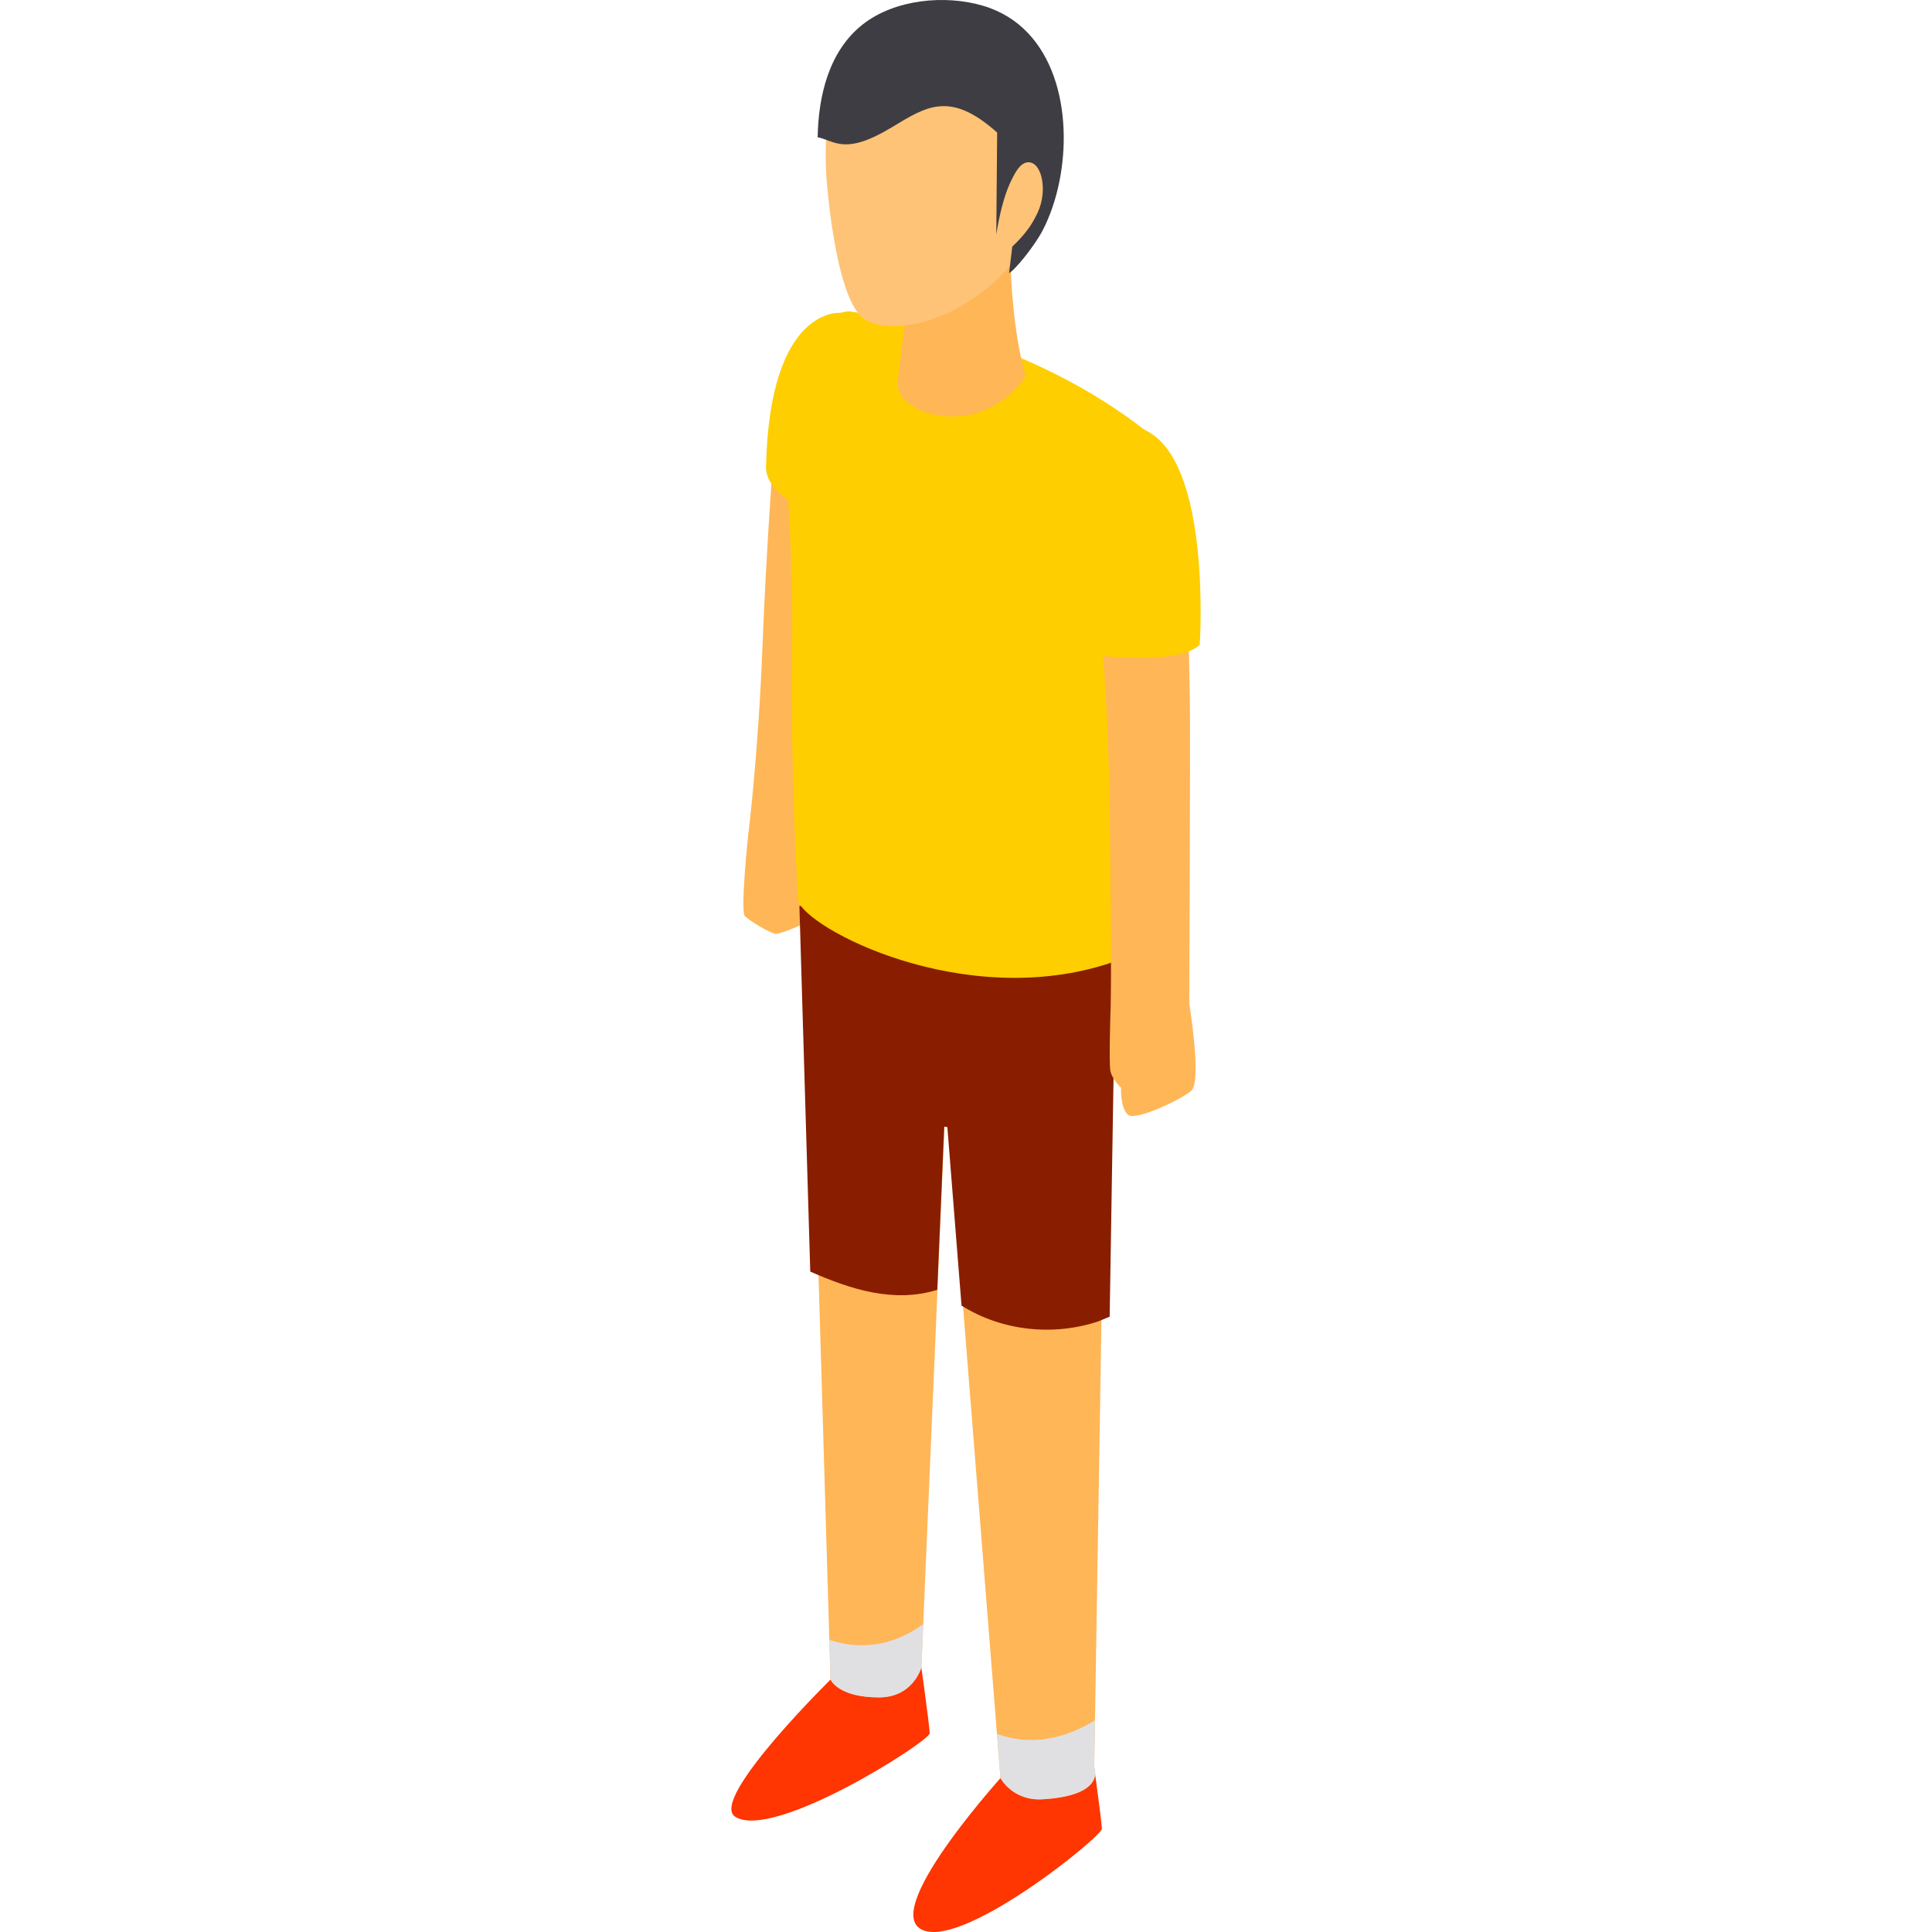 <?xml version="1.0" encoding="iso-8859-1"?>
<!-- Uploaded to: SVG Repo, www.svgrepo.com, Generator: SVG Repo Mixer Tools -->
<svg height="800px" width="800px" version="1.1" id="Layer_1" xmlns="http://www.w3.org/2000/svg" xmlns:xlink="http://www.w3.org/1999/xlink" 
	 viewBox="0 0 511.999 511.999" xml:space="preserve">
<g>
	<path style="fill:#FFB657;" d="M198.237,221.656c0,0-2.072,19.893-0.836,21.129c1.236,1.236,6.916,4.694,8.277,4.694
		c1.36,0,11.311-3.811,12.472-6.416c0.998-2.242,0.268-7.905-2.57-11.31c-3.259-3.911-2.838-10.784-2.838-10.784L198.237,221.656z"
		/>
	<path style="fill:#FFB657;" d="M225.443,82.588c-2.383-0.252-16.488,2.491-19.212,24.134c-0.982,7.799-3.128,38.091-4.146,64.134
		c-1.167,29.841-3.848,50.799-3.848,50.799c0,6.81,11.987,11.909,16.982,6.913c0.748-0.748,0.931-29.025,6.966-69.786
		C227.894,120.231,242.033,84.344,225.443,82.588z"/>
</g>
<g>
	<path style="fill:#FF3502;" d="M221.216,443.985c0,0-33.665,32.89-26.362,37.485c10.172,6.399,51.512-20.009,51.512-22.128
		s-2.928-22.702-2.928-22.702L221.216,443.985z"/>
	<path style="fill:#FF3502;" d="M266.848,469.291c0,0-32.497,35.467-23.096,41.765c9.983,6.688,48.247-24.289,48.247-26.408
		c0-2.119-2.928-22.702-2.928-22.702L266.848,469.291z"/>
</g>
<path style="fill:#FFB657;" d="M214.001,240.063l6.092,205.036c0,0,1.968,4.73,12.826,4.73c9.128,0,11.257-7.944,11.257-7.944
	l6.236-146.309l0.788,0.113l13.933,175.523c0,0,3.206,6.093,11.14,5.62c17.084-1.018,13.704-8.432,13.704-8.432l3.594-221.311
	L214.001,240.063z"/>
<g>
	<path style="fill:#E0E0E2;" d="M219.78,434.575l0.313,10.524c0,0,1.968,4.73,12.826,4.73c9.128,0,11.257-7.944,11.257-7.944
		l0.491-11.505C237.511,435.712,228.725,437.599,219.78,434.575z"/>
	<path style="fill:#E0E0E2;" d="M290.177,455.892c-7.69,4.774-16.778,6.952-25.975,3.619l0.928,11.701c0,0,3.207,6.093,11.14,5.62
		c17.084-1.018,13.704-8.432,13.704-8.432L290.177,455.892z"/>
</g>
<path style="fill:#891D00;" d="M291.078,350.175c0.954-0.409,1.96-0.818,2.993-1.24l1.648-101.468l-83.87-7.404l2.879,96.92
	c10.627,4.676,22.097,8.418,33.656,4.836l1.843-43.242l0.831,0.118l3.754,47.29C265.475,352.737,279.165,354.147,291.078,350.175z"
	/>
<path style="fill:#FECE00;" d="M211.487,238.532c0,0-2.105-34.905-1.573-67.069c0.447-26.99-2.243-53.635-2.12-60.351
	c0.303-16.648,10.779-28.434,16.903-28.538c0,0,42.844,3.527,78.628,31.36c0,0-3.763,139.465-8.523,141.08
	C255.558,268.327,213.076,245.8,211.487,238.532z"/>
<path style="fill:#FFB657;" d="M241.244,74.635c0,0-2.254,17.027-3.33,26.383c-0.796,6.921,11.433,11.381,20.78,8.442
	c9.346-2.94,13.123-9.852,13.123-9.852c-4.409-14.847-4.122-36.37-4.122-36.37L241.244,74.635z"/>
<path style="fill:#FEC377;" d="M218.979,46.652c0,0,2.134,31.986,9.824,37.698s31.795,0.235,45.201-22.588
	c11.185-19.041,6.517-56.387-17.524-60.347C228.401-3.209,217.295,18.028,218.979,46.652z"/>
<path style="fill:#3E3D43;" d="M272.412,8.749c-3.085-3.246-6.987-5.758-11.8-7.195c-10.141-3.029-23.493-1.756-31.979,4.915
	c-8.989,7.067-11.767,19.001-11.943,29.91c4.498,0.862,7.064,4.959,19.621-2.628c9.229-5.576,15.436-9.773,27.944,1.374
	l-0.233,27.059c0-0.002,2.504-17.59,7.715-17.824c3.675-0.164,5.274,7.428,2.573,13.265c-1.328,2.87-3.837,5.643-6.046,7.722
	c-0.13,1.169-0.376,3.258-0.85,7.013c1.524-0.707,6.835-7.274,8.971-11.435C284.025,46.051,284.643,21.621,272.412,8.749z"/>
<g>
	<path style="fill:#FFB657;" d="M294.262,269.117c0,0-0.372,12.168-0.029,14.49c0.342,2.321,2.847,4.626,2.847,4.626
		s-0.226,5.623,1.953,7.242c2.179,1.619,14.808-4.516,16.746-6.504c2.724-2.795-0.616-22.935-0.616-22.935
		S297.416,258.951,294.262,269.117z"/>
	<path style="fill:#FFB657;" d="M303.326,113.933c0,0-13.324,3.162-13.958,19.02c-0.634,15.858,3.982,30.018,4.72,82.2
		c0.652,46.12,0.175,53.964,0.175,53.964s5.909,8.422,20.899-3.081c0,0,0.323-70.837,0.166-80.19
		C314.348,127.595,313.863,120.286,303.326,113.933z"/>
</g>
<path style="fill:#FEC377;" d="M264.687,60.878c0,0,2.51-17.637,7.736-17.872c3.685-0.164,5.289,7.448,2.581,13.301
	c-2.708,5.853-10.316,11.311-10.316,11.311V60.878z"/>
<g>
	<path style="fill:#FECE00;" d="M288.204,132.953c0,15.709,0,40.472,0,40.472s23.96,3.212,29.741-2.569
		c0,0,3.293-48.952-14.618-56.923C296.927,111.086,288.204,124.593,288.204,132.953z"/>
	<path style="fill:#FECE00;" d="M214.162,134.889c-11.866-4.18-11.156-11.156-11.156-11.156
		c0.921-42.893,19.862-40.826,19.862-40.826L214.162,134.889z"/>
</g>
</svg>